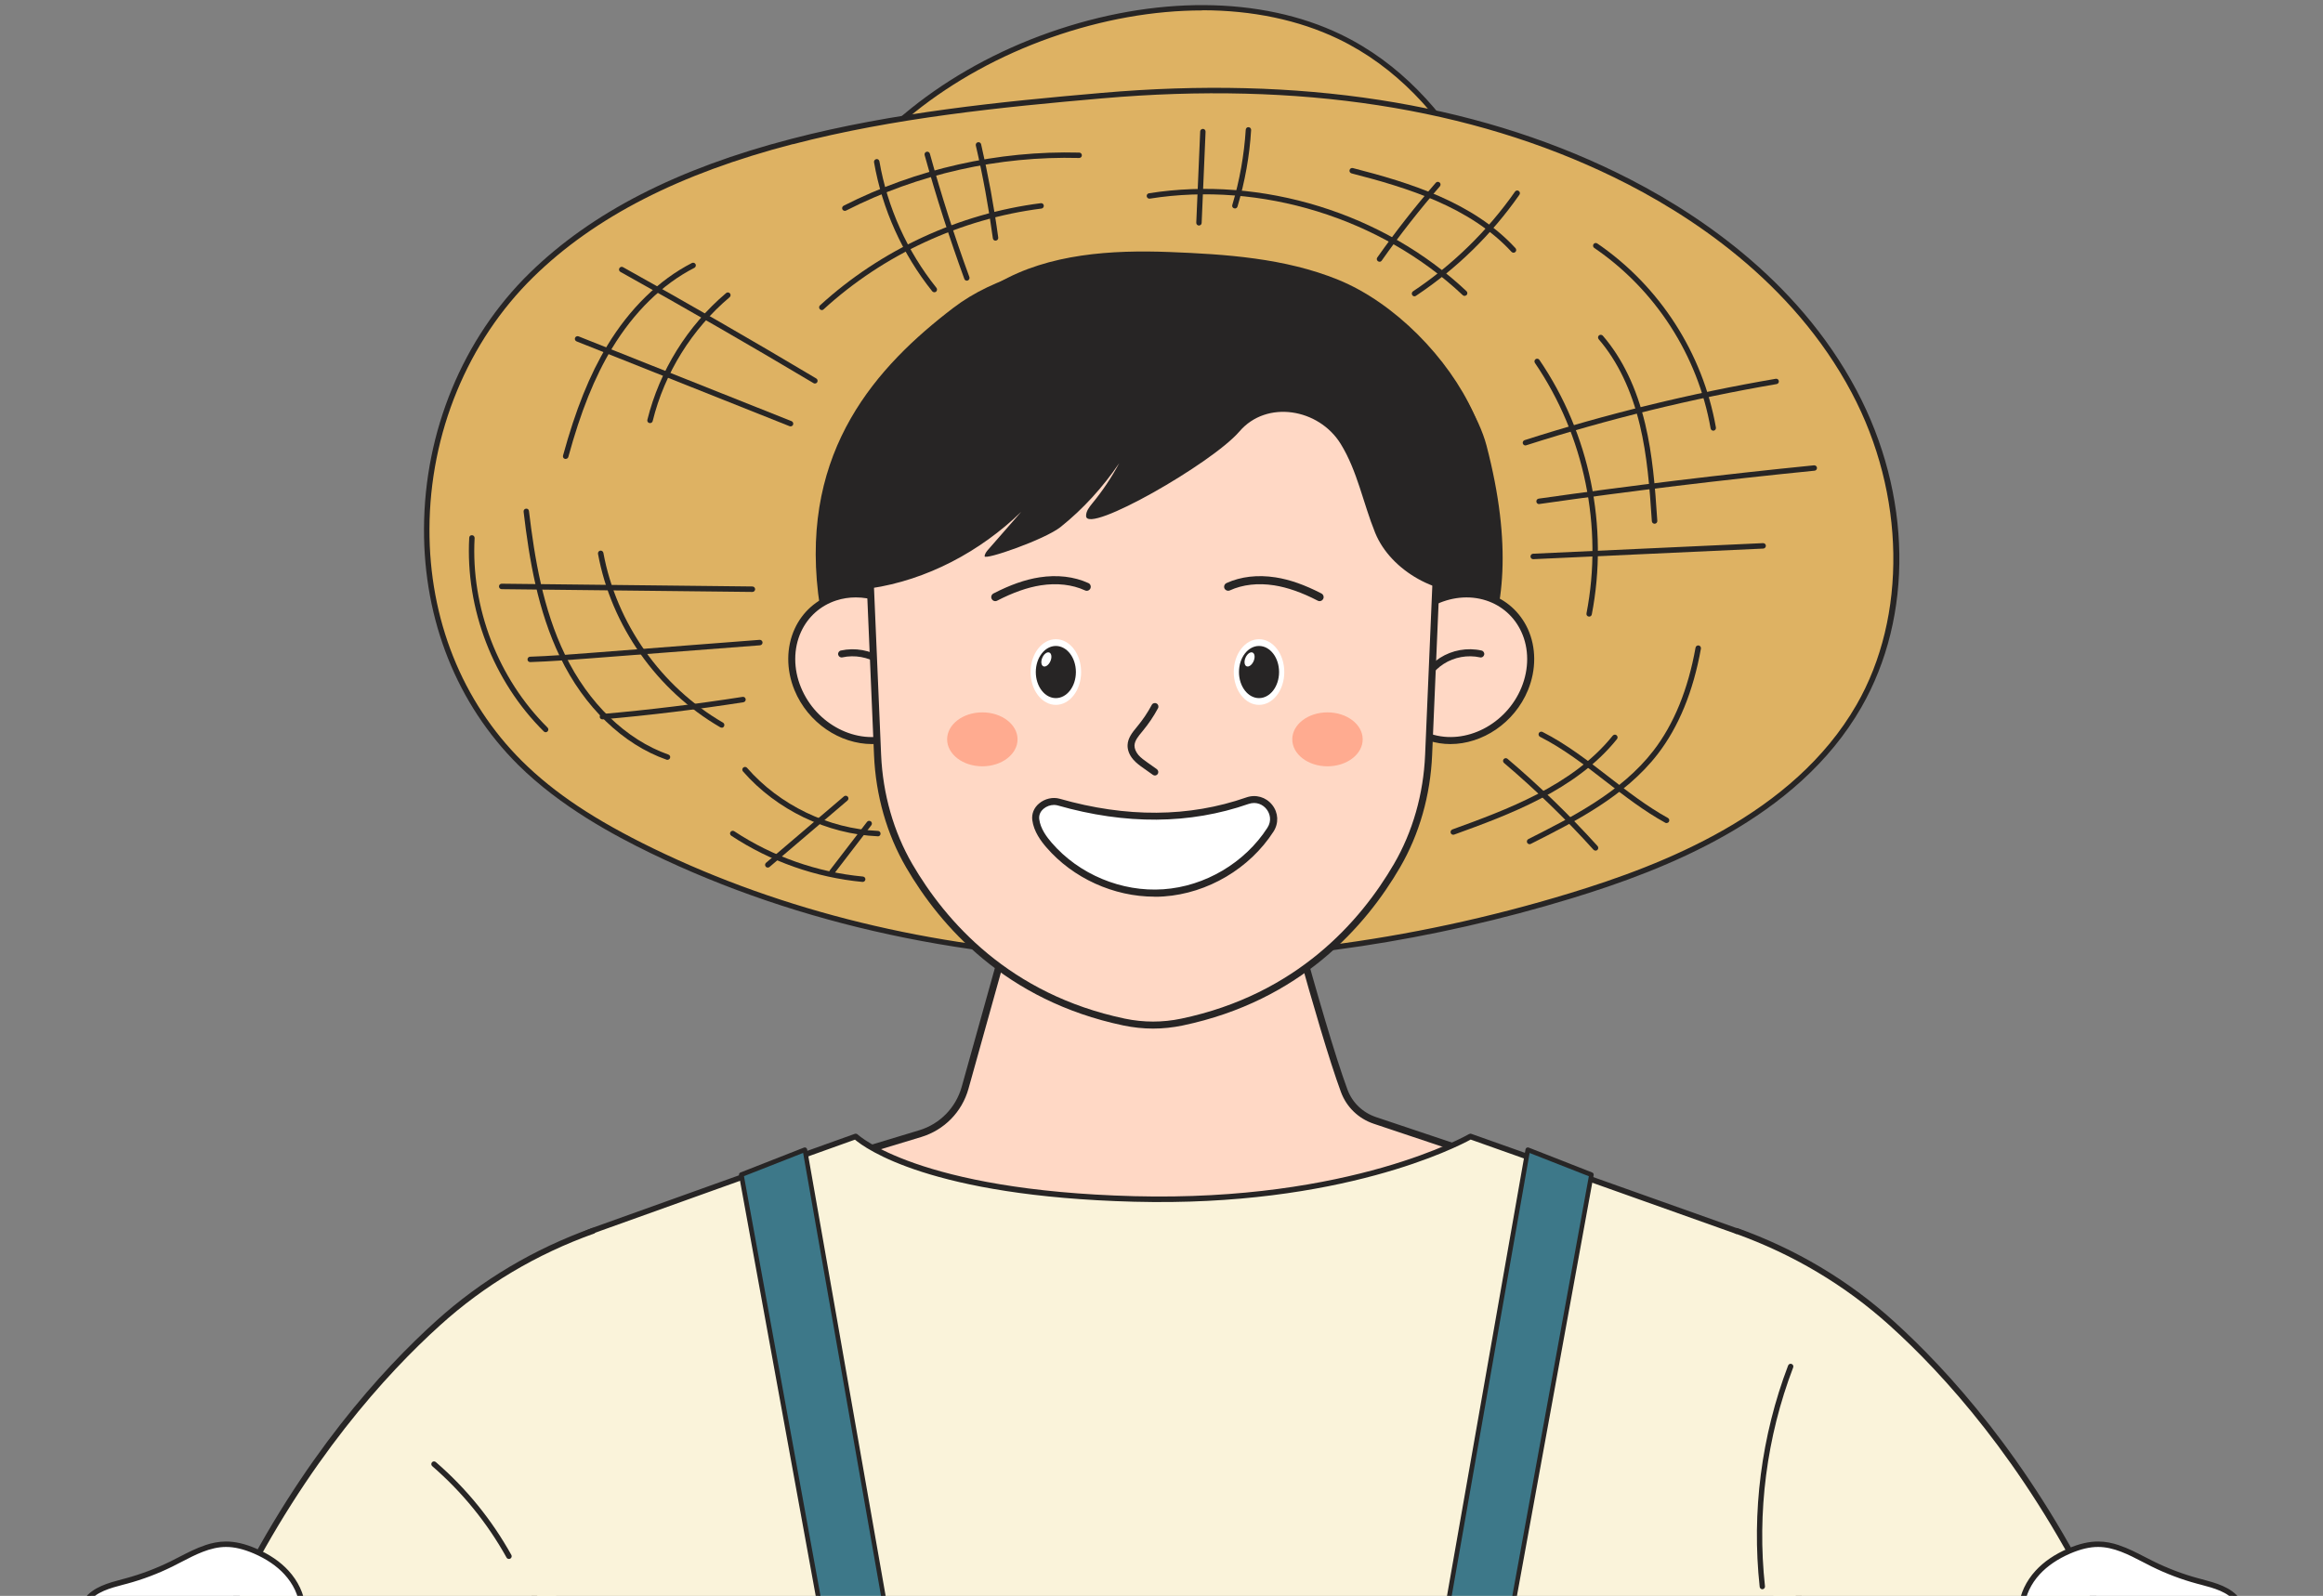 <svg width="342" height="235" viewBox="0 0 342 235" fill="none" xmlns="http://www.w3.org/2000/svg">
<rect x="0" y="0" width="342" height="235" fill="#808080" stroke="none"/>
<g clip-path="url(#clip0_361_3234)">
<path d="M197.189 5.398C213.351 13.173 221.81 31.279 225.938 48.724C226.502 51.124 227.018 53.632 226.43 56.032C225.542 59.655 222.314 62.271 218.919 63.807C208.168 68.702 195.714 65.39 184.039 63.591C166.605 60.903 148.608 61.827 131.534 66.29C109.673 72.013 115.612 43.145 121.263 31.879C133.37 7.738 172.653 -6.396 197.177 5.398H197.189Z" fill="#DEB263"/>
<path d="M126.362 67.442C122.979 67.442 120.363 66.314 118.527 64.058C112.492 56.595 117.1 39.306 120.915 31.71C126.674 20.228 139.213 10.161 154.439 4.798C169.989 -0.685 185.623 -0.589 197.357 5.05C214.743 13.413 222.71 33.366 226.322 48.652C226.921 51.196 227.413 53.692 226.813 56.139C225.734 60.579 221.498 63.086 219.074 64.19C209.8 68.414 199.325 66.614 189.186 64.874C187.435 64.574 185.695 64.274 183.967 64.01C166.665 61.347 148.56 62.27 131.63 66.71C129.698 67.214 127.934 67.466 126.338 67.466L126.362 67.442ZM176.996 1.534C169.869 1.534 162.286 2.866 154.715 5.53C139.669 10.833 127.31 20.744 121.635 32.046C117.256 40.769 113.86 57.003 119.151 63.53C121.623 66.578 125.762 67.382 131.45 65.894C148.488 61.443 166.701 60.495 184.111 63.182C185.839 63.446 187.591 63.746 189.342 64.046C199.361 65.762 209.704 67.538 218.762 63.422C221.054 62.379 225.05 60.015 226.046 55.911C226.597 53.632 226.13 51.244 225.554 48.796C221.978 33.69 214.119 13.953 197.021 5.734C191.166 2.926 184.327 1.51 176.996 1.51V1.534Z" fill="#272525"/>
<path d="M116.631 20.828C131.917 16.857 148.163 15.297 162.261 14.061C187.866 11.829 214.358 14.325 237.719 25.688C252.213 32.743 265.412 43.385 272.971 57.627C280.53 71.87 281.718 89.975 273.679 103.954C265.028 119 247.846 126.835 231.24 131.898C187.026 145.384 137.532 145.456 95.957 125.263C88.95 121.855 82.123 117.848 76.58 112.352C57.035 92.963 58.978 59.367 78.26 40.494C88.398 30.571 102.077 24.608 116.631 20.828Z" fill="#DEB263"/>
<path d="M169.712 141.653C143.112 141.653 117.699 136.265 95.778 125.623C90.403 123.007 82.532 118.819 76.292 112.64C67.306 103.713 62.374 91.379 62.422 77.881C62.47 63.567 68.133 49.828 77.972 40.206C87.103 31.279 99.713 24.812 116.523 20.444C131.473 16.557 147.299 14.973 162.225 13.677C191.31 11.145 216.77 15.069 237.888 25.352C249.202 30.859 264.524 40.889 273.319 57.459C281.478 72.829 281.742 90.731 274.027 104.169C264.596 120.595 245.159 128.082 231.36 132.294C210.819 138.557 189.93 141.665 169.724 141.665L169.712 141.653ZM116.727 21.224C100.049 25.555 87.559 31.951 78.536 40.782C68.853 50.26 63.274 63.783 63.226 77.893C63.178 91.163 68.025 103.305 76.856 112.076C81.608 116.78 87.547 120.739 96.126 124.915C134.521 143.572 183.727 145.984 231.12 131.526C244.787 127.362 264.032 119.947 273.331 103.773C280.806 90.767 280.518 72.733 272.611 57.831C263.924 41.453 248.746 31.519 237.54 26.071C216.566 15.861 191.238 11.961 162.297 14.481C147.407 15.777 131.629 17.361 116.739 21.236L116.727 21.224Z" fill="#272525"/>
<path d="M150.191 131.166L142.092 160.178C141.192 163.418 138.696 165.962 135.48 166.933L104.104 176.424L130.933 191.47L169.52 198.513L219.722 170.773L202.444 164.978C200.356 164.282 198.688 162.686 197.92 160.61C194.213 150.58 186.786 121.987 186.786 121.987L150.203 131.154L150.191 131.166Z" fill="#FFD8C5"/>
<path d="M169.508 199.029C169.508 199.029 169.448 199.029 169.412 199.029L130.825 191.986C130.825 191.986 130.717 191.962 130.669 191.926L103.841 176.88C103.661 176.784 103.553 176.58 103.577 176.376C103.601 176.172 103.745 175.992 103.949 175.932L135.324 166.441C138.384 165.518 140.724 163.118 141.588 160.034L149.687 131.022C149.735 130.842 149.879 130.71 150.059 130.662L186.642 121.495C186.93 121.423 187.194 121.591 187.266 121.867C187.338 122.155 194.717 150.543 198.376 160.442C199.084 162.362 200.62 163.838 202.576 164.498L219.854 170.293C220.046 170.353 220.19 170.533 220.202 170.737C220.225 170.941 220.118 171.133 219.938 171.241L169.736 198.981C169.664 199.029 169.568 199.041 169.484 199.041L169.508 199.029ZM131.101 190.978L169.412 197.973L218.414 170.893L202.252 165.482C199.996 164.726 198.232 163.022 197.416 160.802C194.009 151.587 187.41 126.475 186.402 122.623L150.598 131.598L142.584 160.322C141.624 163.754 139.02 166.405 135.612 167.437L105.4 176.58L131.089 190.978H131.101Z" fill="#272525"/>
<path d="M264.465 193.149C267.536 253.105 256.39 385.832 254.782 419.824C226.801 421.935 200.633 423.903 171.417 423.483C142.2 423.903 120.927 421.935 92.947 419.824C91.339 385.892 75.825 253.501 78.393 193.425C78.633 187.882 82.22 183.046 87.451 181.174C101.13 176.267 110.045 173.076 125.99 167.364C125.99 167.364 134.545 175.727 166.989 176.567C199.433 177.407 216.495 167.364 216.495 167.364C216.495 167.364 237.6 174.839 255.586 181.258C260.673 183.07 264.177 187.762 264.453 193.161L264.465 193.149Z" fill="#FAF3DA"/>
<path d="M179.407 423.975C176.756 423.975 174.104 423.951 171.404 423.915C145.452 424.287 125.342 422.74 102.077 420.952C99.09 420.724 96.042 420.484 92.911 420.256C92.695 420.244 92.527 420.064 92.515 419.848C92.035 409.661 90.331 390.956 88.171 367.283C83.108 311.658 76.161 235.48 77.96 193.413C78.201 187.678 81.872 182.722 87.295 180.779L125.834 166.969C125.99 166.909 126.158 166.957 126.278 167.065C126.362 167.148 135.181 175.319 166.989 176.147C198.941 176.975 216.099 167.101 216.267 167.005C216.375 166.945 216.507 166.921 216.627 166.969C216.627 166.969 237.732 174.444 255.73 180.863C261.009 182.746 264.596 187.57 264.884 193.149C267.236 238.983 261.213 328.228 257.625 381.561C256.485 398.479 255.586 411.845 255.202 419.872C255.202 420.088 255.022 420.268 254.806 420.28C229.513 422.188 205.492 423.999 179.395 423.999L179.407 423.975ZM171.404 423.051C200.501 423.483 226.669 421.516 254.362 419.416C254.746 411.353 255.646 398.131 256.761 381.465C260.349 328.156 266.372 238.935 264.02 193.161C263.757 187.93 260.385 183.406 255.43 181.643C238.416 175.571 218.618 168.552 216.519 167.808C214.611 168.852 197.405 177.755 166.965 176.963C136.993 176.183 127.37 169.092 125.87 167.82L87.571 181.547C82.472 183.37 79.028 188.026 78.8 193.413C77.001 235.42 83.948 311.574 89.011 367.175C91.147 390.584 92.827 409.121 93.343 419.404C96.342 419.632 99.27 419.86 102.125 420.076C125.378 421.864 145.452 423.411 171.392 423.039L171.404 423.051Z" fill="#272525"/>
<path d="M81.596 238.023C81.32 259.189 85.003 310.254 85.003 310.254C85.003 310.254 80.744 344.45 73.868 350.521C66.801 356.76 42.42 356.376 34.586 351.133C26.75 345.889 22.071 336.927 19.744 327.796C17.932 320.681 17.356 313.254 18.04 305.947C18.892 296.84 23.943 256.705 34.849 234.88C44.58 215.406 55.823 202.64 64.522 194.793C71.145 188.818 78.908 184.234 87.307 181.223" fill="#FAF3DA"/>
<path d="M54.311 355.537C46.296 355.537 38.233 354.097 34.334 351.493C25.359 345.482 21.22 335.343 19.324 327.904C17.488 320.705 16.912 313.302 17.608 305.911C18.82 293.061 24.195 255.23 34.466 234.7C44.521 214.591 56.207 201.729 64.234 194.494C70.869 188.506 78.584 183.923 87.163 180.839C87.379 180.755 87.631 180.875 87.715 181.103C87.799 181.331 87.679 181.571 87.451 181.655C78.968 184.691 71.349 189.226 64.81 195.141C56.831 202.341 45.228 215.107 35.234 235.096C25.023 255.482 19.66 293.169 18.46 305.971C17.776 313.266 18.34 320.573 20.152 327.676C22.012 334.983 26.067 344.918 34.814 350.773C42.469 355.897 66.538 356.413 73.581 350.197C80.264 344.294 84.535 310.543 84.584 310.195C84.547 309.763 80.9 258.961 81.176 238.012C81.176 237.772 81.368 237.592 81.608 237.592C81.848 237.592 82.028 237.784 82.028 238.024C81.752 258.937 85.399 309.703 85.435 310.219C85.255 311.706 81.068 344.726 74.157 350.833C70.509 354.049 62.446 355.525 54.323 355.525L54.311 355.537Z" fill="#272525"/>
<path d="M218.846 65.595C226.561 95.075 213.506 104.41 208.107 109.077C199.996 116.084 186.03 123.967 174.703 124.939C161.169 126.091 146.495 123.067 136.536 114.932C128.953 108.741 121.538 96.575 120.446 87.372C117.951 66.195 129.097 53.932 140.34 45.341C152.686 35.922 174.007 37.374 190.253 39.33C205.023 41.754 216.722 57.496 218.846 65.595Z" fill="#272525"/>
<path d="M204.987 95.074C202.648 100.774 205.107 106.821 210.483 108.585C215.858 110.336 222.121 107.145 224.473 101.445C226.813 95.746 224.353 89.699 218.978 87.935C213.602 86.183 207.339 89.375 204.987 95.074Z" fill="#FFD8C5"/>
<path d="M213.531 109.569C212.451 109.569 211.371 109.401 210.327 109.065C207.747 108.225 205.696 106.389 204.544 103.918C203.284 101.182 203.272 97.882 204.508 94.871C206.955 88.932 213.519 85.596 219.134 87.432C221.714 88.272 223.765 90.108 224.917 92.579C226.177 95.315 226.189 98.615 224.953 101.626C222.961 106.461 218.246 109.569 213.531 109.569ZM205.468 95.267C204.34 98.014 204.34 101.014 205.492 103.486C206.512 105.694 208.347 107.325 210.651 108.081C215.774 109.749 221.762 106.677 223.993 101.242C225.121 98.495 225.121 95.495 223.969 93.023C222.949 90.816 221.114 89.184 218.81 88.428C213.687 86.76 207.699 89.832 205.468 95.267Z" fill="#272525"/>
<path d="M208.923 102.622C208.923 102.622 208.851 102.622 208.803 102.61C208.527 102.55 208.347 102.274 208.407 101.986C208.875 99.898 210.183 98.038 211.983 96.886C213.782 95.735 216.014 95.327 218.114 95.795C218.39 95.855 218.57 96.13 218.51 96.406C218.45 96.683 218.174 96.874 217.898 96.802C216.074 96.406 214.118 96.754 212.547 97.762C210.975 98.77 209.835 100.39 209.415 102.214C209.367 102.454 209.151 102.622 208.911 102.622H208.923Z" fill="#272525"/>
<path d="M136.932 95.074C139.272 100.774 136.812 106.821 131.437 108.585C126.061 110.336 119.798 107.145 117.446 101.445C115.107 95.746 117.566 89.699 122.942 87.935C128.317 86.183 134.58 89.375 136.932 95.074Z" fill="#FFD8C5"/>
<path d="M128.389 109.569C123.674 109.569 118.959 106.461 116.967 101.626C115.731 98.615 115.743 95.315 117.003 92.579C118.143 90.108 120.194 88.284 122.786 87.432C128.413 85.596 134.976 88.932 137.412 94.871C138.648 97.882 138.636 101.182 137.376 103.918C136.236 106.389 134.185 108.213 131.593 109.065C130.549 109.413 129.469 109.569 128.389 109.569ZM126.002 87.972C125.03 87.972 124.046 88.116 123.098 88.428C120.794 89.184 118.959 90.816 117.939 93.023C116.799 95.495 116.787 98.495 117.927 101.242C120.17 106.689 126.146 109.761 131.269 108.081C133.573 107.325 135.408 105.694 136.428 103.486C137.568 101.014 137.58 98.014 136.44 95.267C134.617 90.828 130.297 87.972 125.99 87.972H126.002Z" fill="#272525"/>
<path d="M132.997 102.621C132.757 102.621 132.541 102.453 132.493 102.213C132.085 100.39 130.945 98.77 129.361 97.762C127.79 96.754 125.834 96.406 124.01 96.802C123.722 96.862 123.458 96.682 123.398 96.406C123.338 96.13 123.518 95.854 123.794 95.794C125.882 95.338 128.114 95.734 129.925 96.886C131.725 98.038 133.033 99.898 133.501 101.985C133.561 102.261 133.393 102.537 133.105 102.609C133.069 102.609 133.033 102.621 132.985 102.621H132.997Z" fill="#272525"/>
<path d="M146.867 50.573L127.189 63.855L129.205 111.177C129.457 116.96 131.017 122.587 133.861 127.483C138.696 135.798 148.199 146.884 165.513 150.508C168.32 151.096 171.212 151.096 174.031 150.508C191.345 146.884 200.848 135.786 205.683 127.483C208.527 122.587 210.099 116.96 210.339 111.177L212.354 63.855L192.677 50.573C178.843 41.226 160.713 41.226 146.867 50.573Z" fill="#FFD8C5"/>
<path d="M169.772 151.467C168.32 151.467 166.856 151.311 165.404 151.011C148.042 147.376 138.42 136.349 133.404 127.734C130.561 122.851 128.929 117.14 128.677 111.188L126.661 63.867C126.661 63.687 126.745 63.519 126.889 63.411L146.567 50.128C160.653 40.614 178.866 40.614 192.953 50.128L212.63 63.411C212.774 63.507 212.87 63.687 212.858 63.867L210.842 111.188C210.59 117.128 208.959 122.851 206.115 127.734C201.1 136.349 191.489 147.376 174.115 151.011C172.663 151.311 171.211 151.467 169.748 151.467H169.772ZM127.717 64.118L129.721 111.152C129.973 116.924 131.557 122.479 134.304 127.218C139.212 135.653 148.618 146.44 165.608 150.003C168.368 150.579 171.163 150.579 173.911 150.003C190.901 146.44 200.32 135.653 205.227 127.218C207.987 122.479 209.57 116.924 209.81 111.152L211.814 64.118L192.377 50.992C178.638 41.717 160.893 41.717 147.154 50.992L127.717 64.118Z" fill="#272525"/>
<path d="M217.886 87.12C211.875 88.043 204.748 84.096 202.456 78.457C200.692 74.113 199.841 69.35 197.381 65.366C194.153 60.135 186.474 58.863 182.479 63.531C178.423 68.258 160.018 78.745 159.898 75.997C159.874 75.289 160.366 74.677 160.81 74.125C162.321 72.29 163.653 70.298 164.781 68.198C162.381 71.726 159.478 74.941 156.142 77.605C153.802 79.465 144.924 82.536 144.96 81.912C144.984 81.528 145.248 81.204 145.5 80.916C147.119 79.069 148.727 77.221 150.347 75.373C144.336 81.204 136.465 85.416 128.15 86.64C124.286 84.18 122.666 80.209 122.63 75.625C122.582 68.366 125.426 61.251 129.794 55.456C134.173 49.66 140.664 45.317 146.951 41.669C154.426 37.338 163.725 36.786 172.172 37.11C180.463 37.434 189.174 38.01 196.997 41.19C205.336 44.585 213.243 52.708 216.926 60.807C219.374 66.218 219.158 70.826 219.71 76.729C220.01 79.921 218.834 84.024 217.886 87.096V87.12Z" fill="#272525"/>
<path d="M170.037 114.2C169.929 114.2 169.833 114.164 169.737 114.104L168.381 113.144C167.841 112.76 167.277 112.364 166.821 111.825C166.269 111.177 165.981 110.433 166.005 109.725C166.041 108.669 166.725 107.841 167.325 107.109L167.433 106.977C168.249 105.993 168.969 104.925 169.569 103.798C169.701 103.546 170.013 103.45 170.277 103.594C170.529 103.726 170.625 104.05 170.481 104.302C169.845 105.489 169.089 106.605 168.225 107.649L168.117 107.781C167.589 108.417 167.049 109.065 167.025 109.773C167.013 110.217 167.217 110.709 167.589 111.165C167.961 111.597 168.441 111.945 168.957 112.305L170.313 113.264C170.541 113.432 170.601 113.756 170.433 113.984C170.337 114.128 170.169 114.2 170.013 114.2H170.037Z" fill="#272525"/>
<path d="M155.446 103.798C157.5 103.798 159.166 101.633 159.166 98.962C159.166 96.292 157.5 94.127 155.446 94.127C153.392 94.127 151.727 96.292 151.727 98.962C151.727 101.633 153.392 103.798 155.446 103.798Z" fill="white"/>
<path d="M155.446 102.802C157.076 102.802 158.397 101.083 158.397 98.963C158.397 96.842 157.076 95.123 155.446 95.123C153.816 95.123 152.494 96.842 152.494 98.963C152.494 101.083 153.816 102.802 155.446 102.802Z" fill="#272525"/>
<path d="M146.531 88.523C146.315 88.523 146.111 88.403 146.003 88.199C145.847 87.911 145.967 87.552 146.255 87.395C148.715 86.124 150.935 85.344 153.022 85.02C155.638 84.612 158.134 84.9 160.234 85.86C160.533 85.992 160.665 86.352 160.533 86.652C160.39 86.952 160.042 87.084 159.742 86.94C157.858 86.076 155.602 85.824 153.214 86.196C151.247 86.508 149.159 87.24 146.807 88.451C146.723 88.499 146.627 88.523 146.531 88.523Z" fill="#272525"/>
<path d="M154.643 97.367C154.889 96.809 154.822 96.24 154.494 96.096C154.167 95.952 153.702 96.288 153.457 96.846C153.212 97.404 153.278 97.973 153.606 98.117C153.933 98.261 154.398 97.925 154.643 97.367Z" fill="white"/>
<path d="M185.358 103.798C187.412 103.798 189.078 101.633 189.078 98.962C189.078 96.292 187.412 94.127 185.358 94.127C183.304 94.127 181.639 96.292 181.639 98.962C181.639 101.633 183.304 103.798 185.358 103.798Z" fill="white"/>
<path d="M185.358 102.802C186.988 102.802 188.309 101.083 188.309 98.963C188.309 96.842 186.988 95.123 185.358 95.123C183.728 95.123 182.406 96.842 182.406 98.963C182.406 101.083 183.728 102.802 185.358 102.802Z" fill="#272525"/>
<path d="M194.273 88.523C194.177 88.523 194.081 88.499 193.997 88.451C191.657 87.24 189.558 86.508 187.59 86.196C185.202 85.824 182.946 86.076 181.063 86.94C180.775 87.072 180.415 86.94 180.271 86.652C180.139 86.352 180.271 86.004 180.571 85.86C182.671 84.9 185.166 84.612 187.782 85.02C189.882 85.344 192.089 86.124 194.549 87.395C194.837 87.552 194.957 87.911 194.801 88.199C194.693 88.403 194.489 88.523 194.273 88.523Z" fill="#272525"/>
<path d="M184.558 97.365C184.804 96.806 184.737 96.237 184.409 96.093C184.082 95.949 183.617 96.285 183.372 96.843C183.127 97.401 183.193 97.97 183.521 98.114C183.848 98.258 184.313 97.923 184.558 97.365Z" fill="white"/>
<path d="M144.623 112.844C147.485 112.844 149.806 111.066 149.806 108.873C149.806 106.679 147.485 104.901 144.623 104.901C141.76 104.901 139.439 106.679 139.439 108.873C139.439 111.066 141.76 112.844 144.623 112.844Z" fill="#FFAB90"/>
<path d="M195.436 112.844C198.299 112.844 200.62 111.066 200.62 108.873C200.62 106.679 198.299 104.901 195.436 104.901C192.574 104.901 190.253 106.679 190.253 108.873C190.253 111.066 192.574 112.844 195.436 112.844Z" fill="#FFAB90"/>
<path d="M109.144 172.98L126.973 270.791C127.453 273.443 130.105 275.123 132.709 274.427C135.024 273.803 136.476 271.523 136.056 269.171L118.502 169.32L109.144 172.992V172.98Z" fill="#3D7889"/>
<path d="M131.509 274.919C130.573 274.919 129.649 274.655 128.857 274.151C127.694 273.407 126.878 272.207 126.626 270.852L108.796 173.04C108.772 172.884 108.856 172.716 109.012 172.656L118.371 168.985C118.467 168.949 118.575 168.961 118.659 169.009C118.743 169.057 118.815 169.153 118.827 169.249L136.38 269.1C136.824 271.644 135.277 274.079 132.781 274.751C132.361 274.859 131.929 274.919 131.497 274.919H131.509ZM109.528 173.196L127.31 270.72C127.526 271.908 128.21 272.915 129.229 273.563C130.249 274.211 131.449 274.391 132.625 274.079C134.785 273.503 136.117 271.404 135.721 269.208L118.239 169.777L109.528 173.196Z" fill="#272525"/>
<path d="M234.3 172.98L216.47 270.791C215.99 273.443 213.339 275.123 210.735 274.427C208.419 273.803 206.968 271.523 207.388 269.171L224.941 169.32L234.3 172.992V172.98Z" fill="#3D7889"/>
<path d="M211.923 274.919C211.491 274.919 211.059 274.859 210.639 274.751C208.143 274.079 206.596 271.656 207.04 269.1L224.593 169.249C224.605 169.153 224.677 169.057 224.761 169.009C224.845 168.961 224.953 168.949 225.049 168.985L234.408 172.656C234.564 172.716 234.648 172.872 234.624 173.04L216.794 270.852C216.542 272.207 215.738 273.419 214.563 274.151C213.759 274.655 212.835 274.919 211.911 274.919H211.923ZM225.193 169.789L207.712 269.22C207.328 271.416 208.659 273.503 210.819 274.091C211.983 274.403 213.195 274.223 214.215 273.575C215.235 272.927 215.918 271.92 216.134 270.732L233.916 173.208L225.205 169.789H225.193Z" fill="#272525"/>
<path d="M261.38 238.072C261.656 259.237 257.973 310.303 257.973 310.303C257.973 310.303 262.232 344.498 269.107 350.57C276.174 356.809 300.555 356.425 308.39 351.182C316.225 345.938 320.905 336.975 323.232 327.845C325.044 320.729 325.62 313.302 324.936 305.995C324.084 296.889 319.033 256.754 308.126 234.929C298.395 215.455 287.153 202.689 278.454 194.842C271.831 188.867 264.068 184.283 255.669 181.271" fill="#FAF3DA"/>
<path d="M288.653 355.573C280.53 355.573 272.467 354.097 268.82 350.881C261.897 344.774 257.709 311.754 257.541 310.351C257.577 309.763 261.225 258.985 260.949 238.072C260.949 237.832 261.141 237.64 261.369 237.64C261.621 237.616 261.801 237.832 261.801 238.06C262.076 259.009 258.429 309.811 258.393 310.326C258.429 310.578 262.712 344.342 269.384 350.245C276.427 356.461 300.496 355.945 308.151 350.821C316.897 344.966 320.953 335.031 322.813 327.724C324.624 320.621 325.188 313.314 324.504 306.019C323.305 293.217 317.941 255.518 307.743 235.108C297.748 215.119 286.145 202.34 278.166 195.153C271.615 189.25 263.996 184.715 255.525 181.667C255.297 181.583 255.189 181.343 255.261 181.115C255.345 180.887 255.585 180.779 255.813 180.851C264.404 183.935 272.119 188.518 278.742 194.505C286.769 201.753 298.456 214.603 308.51 234.712C318.781 255.242 324.156 293.085 325.368 305.923C326.064 313.326 325.488 320.717 323.653 327.928C321.757 335.379 317.617 345.518 308.642 351.517C304.743 354.133 296.68 355.561 288.665 355.561L288.653 355.573Z" fill="#272525"/>
<path d="M74.924 229.565C74.78 229.565 74.648 229.493 74.576 229.361C71.733 224.25 68.049 219.726 63.634 215.899C63.466 215.755 63.454 215.503 63.598 215.335C63.742 215.167 63.994 215.155 64.162 215.299C68.661 219.186 72.393 223.782 75.284 228.977C75.392 229.169 75.32 229.409 75.128 229.517C75.068 229.553 74.996 229.565 74.936 229.565H74.924Z" fill="#272525"/>
<path d="M259.461 234.029C259.257 234.029 259.089 233.873 259.065 233.669C257.866 222.678 259.317 211.412 263.253 201.081C263.337 200.877 263.565 200.769 263.769 200.853C263.973 200.937 264.081 201.165 263.997 201.369C260.097 211.58 258.657 222.714 259.845 233.585C259.869 233.801 259.713 234.005 259.485 234.029C259.473 234.029 259.461 234.029 259.437 234.029H259.461Z" fill="#272525"/>
<path d="M183.642 117.908C174.475 121.111 165.081 120.751 155.854 118.112C154.294 117.668 152.266 118.867 152.494 120.691C152.674 122.107 153.514 123.355 154.45 124.435C158.565 129.222 165.009 131.91 171.308 131.466C177.607 131.034 183.618 127.482 187.038 122.167C188.526 119.851 186.246 116.996 183.642 117.896V117.908Z" fill="white"/>
<path d="M169.976 132.042C163.977 132.042 157.978 129.33 154.054 124.783C153.263 123.871 152.195 122.455 151.979 120.763C151.859 119.851 152.219 118.952 152.963 118.328C153.803 117.608 155.002 117.332 156.01 117.62C165.825 120.427 175.064 120.367 183.487 117.428C184.878 116.936 186.378 117.368 187.302 118.532C188.214 119.683 188.286 121.231 187.482 122.467C183.979 127.902 177.799 131.55 171.356 132.006C170.9 132.042 170.444 132.054 169.988 132.054L169.976 132.042ZM155.17 118.532C154.63 118.532 154.054 118.736 153.623 119.108C153.347 119.348 152.903 119.851 152.999 120.631C153.179 122.047 154.126 123.283 154.834 124.099C158.842 128.754 165.129 131.382 171.272 130.95C177.403 130.53 183.271 127.051 186.594 121.891C187.266 120.847 186.966 119.791 186.462 119.156C185.958 118.508 184.986 117.98 183.811 118.388C175.184 121.399 165.729 121.471 155.71 118.604C155.542 118.556 155.362 118.532 155.17 118.532Z" fill="#272525"/>
<path d="M137.557 43.037C137.437 43.037 137.329 42.989 137.245 42.893C132.854 37.398 129.89 30.835 128.678 23.899C128.642 23.683 128.786 23.48 129.002 23.432C129.242 23.384 129.422 23.54 129.47 23.756C130.646 30.559 133.55 36.99 137.869 42.389C138.001 42.557 137.977 42.809 137.809 42.953C137.737 43.013 137.641 43.037 137.557 43.037Z" fill="#272525"/>
<path d="M142.344 41.333C142.176 41.333 142.032 41.237 141.972 41.069C139.788 35.082 137.82 28.951 136.129 22.843C136.069 22.627 136.189 22.411 136.405 22.351C136.609 22.291 136.837 22.411 136.897 22.627C138.576 28.71 140.532 34.83 142.716 40.793C142.788 40.997 142.68 41.225 142.476 41.309C142.428 41.321 142.38 41.333 142.344 41.333Z" fill="#272525"/>
<path d="M146.568 35.441C146.376 35.441 146.196 35.297 146.172 35.093C145.548 30.51 144.708 25.915 143.664 21.427C143.616 21.211 143.748 20.995 143.964 20.947C144.18 20.899 144.396 21.031 144.444 21.247C145.488 25.759 146.34 30.378 146.964 34.986C146.988 35.202 146.844 35.406 146.616 35.429C146.604 35.429 146.58 35.429 146.568 35.429V35.441Z" fill="#272525"/>
<path d="M176.516 33.211H176.504C176.288 33.211 176.108 33.019 176.12 32.791L176.696 19.364C176.696 19.148 176.888 18.98 177.092 18.98H177.104C177.32 18.98 177.5 19.172 177.488 19.4L176.912 32.827C176.912 33.043 176.72 33.211 176.516 33.211Z" fill="#272525"/>
<path d="M181.807 30.69C181.807 30.69 181.735 30.69 181.687 30.678C181.471 30.618 181.351 30.39 181.423 30.186C182.503 26.587 183.163 22.855 183.403 19.1C183.415 18.884 183.595 18.704 183.823 18.728C184.039 18.74 184.207 18.932 184.195 19.148C183.967 22.963 183.283 26.755 182.191 30.414C182.143 30.582 181.987 30.702 181.807 30.702V30.69Z" fill="#272525"/>
<path d="M203.092 38.538C203.008 38.538 202.936 38.514 202.864 38.466C202.685 38.334 202.637 38.094 202.769 37.914C205.444 34.122 208.336 30.427 211.383 26.911C211.527 26.743 211.779 26.731 211.947 26.875C212.115 27.019 212.127 27.271 211.983 27.439C208.96 30.93 206.068 34.614 203.416 38.382C203.344 38.49 203.212 38.55 203.092 38.55V38.538Z" fill="#272525"/>
<path d="M208.252 43.636C208.12 43.636 208 43.576 207.916 43.456C207.796 43.276 207.844 43.024 208.024 42.904C213.843 39.029 219.038 33.953 223.046 28.218C223.178 28.038 223.418 27.99 223.598 28.122C223.778 28.254 223.826 28.494 223.694 28.674C219.578 34.565 214.443 39.581 208.456 43.564C208.384 43.612 208.312 43.636 208.24 43.636H208.252Z" fill="#272525"/>
<path d="M224.582 65.594C224.414 65.594 224.258 65.486 224.198 65.318C224.126 65.114 224.246 64.886 224.462 64.814C236.508 60.95 248.95 57.915 261.429 55.779C261.657 55.743 261.849 55.887 261.885 56.103C261.921 56.319 261.777 56.523 261.561 56.559C249.118 58.683 236.724 61.718 224.702 65.57C224.666 65.582 224.618 65.594 224.582 65.594Z" fill="#272525"/>
<path d="M226.586 74.232C226.394 74.232 226.214 74.088 226.19 73.885C226.154 73.668 226.31 73.465 226.526 73.428C239.952 71.521 253.594 69.865 267.068 68.521C267.284 68.509 267.488 68.665 267.5 68.881C267.524 69.097 267.356 69.301 267.14 69.313C253.666 70.657 240.036 72.301 226.622 74.22C226.598 74.22 226.586 74.22 226.562 74.22L226.586 74.232Z" fill="#272525"/>
<path d="M225.721 82.343C225.505 82.343 225.337 82.175 225.325 81.959C225.325 81.743 225.481 81.551 225.709 81.539L259.557 79.98C259.797 79.98 259.965 80.135 259.977 80.363C259.977 80.579 259.821 80.771 259.593 80.783L225.745 82.343H225.733H225.721Z" fill="#272525"/>
<path d="M234.9 125.262C234.792 125.262 234.684 125.214 234.6 125.13C230.509 120.595 226.069 116.299 221.426 112.352C221.258 112.208 221.234 111.956 221.378 111.788C221.522 111.62 221.774 111.596 221.942 111.74C226.621 115.712 231.084 120.031 235.2 124.59C235.344 124.758 235.332 125.01 235.176 125.154C235.104 125.226 235.008 125.262 234.912 125.262H234.9Z" fill="#272525"/>
<path d="M245.363 121.206C245.303 121.206 245.231 121.194 245.171 121.158C242.028 119.431 239.148 117.199 236.364 115.039C233.329 112.687 230.185 110.252 226.73 108.5C226.538 108.404 226.454 108.164 226.55 107.96C226.646 107.768 226.898 107.684 227.09 107.78C230.617 109.568 233.785 112.028 236.856 114.403C239.616 116.539 242.472 118.747 245.555 120.45C245.747 120.558 245.819 120.798 245.711 120.99C245.639 121.122 245.507 121.194 245.363 121.194V121.206Z" fill="#272525"/>
<path d="M116.392 62.786C116.392 62.786 116.296 62.786 116.248 62.762L84.884 50.272C84.68 50.188 84.584 49.96 84.656 49.756C84.74 49.552 84.968 49.456 85.171 49.528L116.535 62.018C116.739 62.102 116.835 62.33 116.763 62.534C116.703 62.69 116.547 62.786 116.392 62.786Z" fill="#272525"/>
<path d="M119.967 56.475C119.895 56.475 119.823 56.463 119.763 56.415C110.405 50.836 100.842 45.329 91.339 40.037C91.147 39.929 91.075 39.689 91.183 39.497C91.291 39.305 91.531 39.233 91.723 39.341C101.226 44.633 110.801 50.14 120.171 55.731C120.363 55.839 120.423 56.091 120.315 56.283C120.243 56.403 120.111 56.475 119.967 56.475Z" fill="#272525"/>
<path d="M110.776 87.167L73.857 86.759C73.641 86.759 73.461 86.579 73.461 86.351C73.461 86.135 73.641 85.955 73.857 85.955L110.776 86.363C110.992 86.363 111.172 86.543 111.172 86.771C111.172 86.987 110.992 87.167 110.776 87.167Z" fill="#272525"/>
<path d="M78.057 97.497C77.841 97.497 77.661 97.329 77.661 97.113C77.661 96.897 77.829 96.705 78.045 96.705C80.973 96.609 83.948 96.369 86.816 96.153L111.833 94.221C112.049 94.209 112.241 94.365 112.265 94.593C112.277 94.809 112.121 95.001 111.893 95.025L86.912 96.945C83.984 97.173 80.997 97.401 78.057 97.497Z" fill="#272525"/>
<path d="M88.688 105.932C88.484 105.932 88.304 105.776 88.292 105.572C88.28 105.356 88.436 105.164 88.652 105.14C95.539 104.54 102.486 103.688 109.325 102.62C109.565 102.584 109.745 102.74 109.781 102.956C109.817 103.172 109.661 103.376 109.445 103.412C102.594 104.48 95.623 105.332 88.724 105.932C88.724 105.932 88.7 105.932 88.688 105.932Z" fill="#272525"/>
<path d="M113.032 127.758C112.924 127.758 112.804 127.71 112.732 127.614C112.588 127.446 112.612 127.194 112.78 127.05L124.251 117.271C124.419 117.127 124.671 117.151 124.815 117.319C124.959 117.487 124.935 117.739 124.767 117.883L113.296 127.662C113.224 127.722 113.128 127.758 113.032 127.758Z" fill="#272525"/>
<path d="M122.475 128.814C122.391 128.814 122.307 128.79 122.235 128.73C122.055 128.598 122.031 128.346 122.163 128.166L127.646 121.027C127.778 120.847 128.03 120.823 128.21 120.955C128.39 121.087 128.414 121.339 128.282 121.519L122.799 128.658C122.715 128.766 122.607 128.814 122.487 128.814H122.475Z" fill="#272525"/>
<path d="M233.953 90.79C233.953 90.79 233.905 90.79 233.881 90.79C233.665 90.754 233.521 90.538 233.569 90.323C236.029 77.604 233.269 64.154 225.974 53.439C225.854 53.259 225.902 53.007 226.082 52.887C226.262 52.767 226.514 52.815 226.634 52.995C234.049 63.878 236.857 77.544 234.349 90.478C234.313 90.67 234.145 90.802 233.953 90.802V90.79Z" fill="#272525"/>
<path d="M243.587 77.124C243.383 77.124 243.203 76.956 243.191 76.752C242.855 71.653 242.495 67.069 241.427 62.606C240.192 57.446 238.152 53.199 235.368 49.959C235.224 49.791 235.236 49.539 235.404 49.395C235.572 49.251 235.824 49.275 235.968 49.431C238.848 52.767 240.948 57.134 242.207 62.414C243.287 66.949 243.659 71.557 243.995 76.704C244.007 76.92 243.839 77.112 243.623 77.124C243.623 77.124 243.611 77.124 243.599 77.124H243.587Z" fill="#272525"/>
<path d="M252.239 63.422C252.047 63.422 251.879 63.29 251.843 63.086C249.959 52.347 243.72 42.652 234.709 36.509C234.529 36.389 234.481 36.137 234.601 35.957C234.721 35.777 234.973 35.729 235.153 35.849C244.332 42.124 250.691 51.999 252.623 62.954C252.659 63.17 252.515 63.374 252.299 63.422C252.275 63.422 252.251 63.422 252.227 63.422H252.239Z" fill="#272525"/>
<path d="M213.951 122.922C213.783 122.922 213.639 122.826 213.579 122.658C213.507 122.455 213.615 122.227 213.819 122.143C221.702 119.275 231.505 115.711 237.432 108.332C237.576 108.164 237.828 108.128 237.996 108.272C238.164 108.416 238.2 108.656 238.056 108.836C231.985 116.395 222.062 120.007 214.095 122.898C214.047 122.91 213.999 122.922 213.963 122.922H213.951Z" fill="#272525"/>
<path d="M225.194 124.314C225.05 124.314 224.906 124.23 224.834 124.098C224.738 123.906 224.81 123.666 225.014 123.558C231.433 120.318 238.704 116.647 243.408 110.563C246.431 106.652 248.519 101.541 249.623 95.373C249.659 95.157 249.863 95.013 250.091 95.049C250.307 95.085 250.451 95.301 250.415 95.517C249.287 101.817 247.139 107.048 244.044 111.055C239.232 117.283 231.865 120.99 225.374 124.266C225.314 124.29 225.254 124.314 225.194 124.314Z" fill="#272525"/>
<path d="M215.631 43.577C215.535 43.577 215.439 43.541 215.355 43.469C203.296 32.106 185.635 26.659 169.281 29.25C169.065 29.286 168.861 29.13 168.825 28.915C168.789 28.698 168.933 28.494 169.161 28.459C185.767 25.831 203.68 31.362 215.907 42.881C216.063 43.037 216.075 43.289 215.919 43.445C215.835 43.529 215.727 43.565 215.631 43.565V43.577Z" fill="#272525"/>
<path d="M222.829 37.217C222.721 37.217 222.613 37.169 222.529 37.085C216.41 30.45 207.171 27.642 198.976 25.531C198.76 25.471 198.628 25.255 198.688 25.039C198.748 24.823 198.964 24.691 199.18 24.751C207.483 26.887 216.854 29.742 223.117 36.545C223.261 36.713 223.261 36.965 223.093 37.109C223.021 37.181 222.913 37.217 222.817 37.217H222.829Z" fill="#272525"/>
<path d="M120.999 45.664C120.891 45.664 120.783 45.616 120.699 45.532C120.555 45.364 120.555 45.112 120.723 44.968C129.662 36.785 141.204 31.446 153.227 29.922C153.455 29.886 153.647 30.054 153.671 30.27C153.695 30.486 153.539 30.69 153.323 30.714C141.468 32.214 130.07 37.481 121.251 45.556C121.179 45.628 121.083 45.664 120.987 45.664H120.999Z" fill="#272525"/>
<path d="M124.382 31.05C124.238 31.05 124.094 30.966 124.022 30.835C123.926 30.643 123.998 30.403 124.202 30.295C134.905 24.847 146.94 22.16 158.89 22.472C159.106 22.472 159.286 22.664 159.274 22.88C159.274 23.096 159.094 23.264 158.878 23.264C147.024 22.952 135.157 25.615 124.574 31.003C124.514 31.026 124.454 31.05 124.394 31.05H124.382Z" fill="#272525"/>
<path d="M83.276 67.585C83.276 67.585 83.204 67.585 83.168 67.573C82.952 67.513 82.832 67.297 82.892 67.081C84.74 60.338 86.804 55.191 89.407 50.883C92.719 45.412 97.026 41.212 101.862 38.729C102.066 38.633 102.294 38.705 102.402 38.897C102.498 39.089 102.426 39.329 102.234 39.437C97.519 41.849 93.331 45.952 90.103 51.291C87.536 55.527 85.496 60.614 83.672 67.285C83.624 67.465 83.468 67.573 83.288 67.573L83.276 67.585Z" fill="#272525"/>
<path d="M95.694 62.294C95.694 62.294 95.634 62.294 95.598 62.294C95.382 62.246 95.25 62.018 95.31 61.814C97.098 54.591 101.214 47.967 106.901 43.156C107.069 43.012 107.321 43.036 107.465 43.204C107.609 43.372 107.585 43.624 107.417 43.768C101.862 48.459 97.83 54.938 96.09 62.006C96.042 62.186 95.886 62.306 95.706 62.306L95.694 62.294Z" fill="#272525"/>
<path d="M98.274 111.896C98.274 111.896 98.19 111.896 98.142 111.872C91.723 109.628 85.999 104.121 82.46 96.754C79.16 89.902 77.924 82.415 77.085 75.348C77.061 75.132 77.216 74.928 77.432 74.904C77.672 74.868 77.852 75.036 77.876 75.252C78.716 82.247 79.928 89.662 83.18 96.406C86.635 103.569 92.191 108.932 98.406 111.116C98.61 111.188 98.73 111.416 98.646 111.62C98.586 111.788 98.43 111.884 98.262 111.884L98.274 111.896Z" fill="#272525"/>
<path d="M80.336 107.828C80.24 107.828 80.132 107.792 80.06 107.708C72.609 100.329 68.506 89.662 69.082 79.188C69.082 78.972 69.274 78.78 69.502 78.816C69.718 78.816 69.886 79.02 69.874 79.236C69.31 89.483 73.329 99.909 80.612 107.144C80.768 107.3 80.768 107.552 80.612 107.708C80.528 107.792 80.432 107.828 80.324 107.828H80.336Z" fill="#272525"/>
<path d="M106.241 107.144C106.169 107.144 106.109 107.132 106.037 107.096C96.715 101.697 89.983 92.146 88.04 81.552C88.004 81.336 88.148 81.132 88.364 81.084C88.58 81.048 88.784 81.192 88.832 81.408C90.739 91.774 97.326 101.121 106.445 106.412C106.637 106.52 106.697 106.772 106.589 106.964C106.517 107.096 106.385 107.168 106.241 107.168V107.144Z" fill="#272525"/>
<path d="M129.242 123.15H129.23C121.731 122.826 114.316 119.25 109.385 113.599C109.241 113.431 109.253 113.179 109.421 113.035C109.589 112.891 109.841 112.903 109.985 113.071C114.772 118.567 121.983 122.034 129.254 122.358C129.47 122.358 129.65 122.55 129.638 122.778C129.638 122.994 129.446 123.162 129.242 123.162V123.15Z" fill="#272525"/>
<path d="M127.01 129.869C127.01 129.869 126.986 129.869 126.974 129.869C120.099 129.221 113.428 126.869 107.657 123.066C107.477 122.946 107.417 122.694 107.549 122.514C107.669 122.334 107.921 122.286 108.101 122.406C113.752 126.137 120.303 128.441 127.046 129.077C127.262 129.101 127.43 129.293 127.406 129.509C127.382 129.713 127.214 129.869 127.01 129.869Z" fill="#272525"/>
<path d="M33.422 247.22C30.852 246.83 28.233 246.84 25.672 247.25C23.913 247.53 22.142 248.01 20.372 247.85C19.402 247.76 18.462 247.49 17.532 247.19C16.262 246.77 15.002 246.27 13.922 245.49C12.842 244.71 11.932 243.62 11.582 242.33C11.322 241.35 11.393 240.3 11.523 239.29C11.682 238.03 11.963 236.73 12.713 235.7C14.033 233.9 16.442 233.4 18.602 232.81C20.883 232.19 23.102 231.36 25.223 230.31C27.802 229.04 30.372 227.42 33.242 227.39C34.722 227.38 36.182 227.81 37.553 228.4C39.273 229.14 40.903 230.17 42.172 231.55C43.443 232.93 44.352 234.69 44.532 236.55C44.672 237.94 44.413 239.35 44.532 240.74C44.612 241.7 44.862 242.67 44.722 243.62C44.492 245.31 42.883 247.68 41.133 248.07C38.672 248.61 35.852 247.58 33.432 247.21L33.422 247.22Z" fill="white"/>
<path d="M30.203 227.54C31.183 227.21 32.193 227 33.243 227C34.613 226.99 36.073 227.33 37.713 228.04C39.663 228.88 41.263 229.97 42.473 231.29C43.883 232.82 44.753 234.68 44.943 236.53C45.023 237.28 44.983 238.04 44.943 238.77C44.913 239.45 44.883 240.09 44.933 240.73C44.953 241.02 44.993 241.32 45.033 241.61C45.123 242.29 45.223 242.99 45.123 243.7C44.873 245.58 43.093 248.07 41.213 248.49C39.343 248.9 37.353 248.46 35.433 248.04C34.723 247.89 34.033 247.73 33.363 247.63C30.833 247.24 28.263 247.25 25.733 247.66C25.333 247.73 24.923 247.8 24.523 247.88C23.163 248.13 21.753 248.4 20.333 248.27C19.283 248.18 18.263 247.87 17.403 247.59C16.233 247.2 14.863 246.68 13.683 245.83C12.413 244.92 11.533 243.72 11.193 242.44C10.903 241.36 10.993 240.22 11.123 239.24C11.283 238 11.563 236.59 12.393 235.46C13.693 233.69 15.963 233.1 17.973 232.56L18.503 232.42C20.753 231.81 22.953 230.98 25.053 229.95C25.473 229.74 25.903 229.52 26.333 229.3C27.593 228.65 28.883 227.98 30.223 227.54H30.203ZM41.273 247.62C42.743 247.13 44.113 245.08 44.323 243.58C44.403 242.98 44.323 242.36 44.233 241.71C44.193 241.4 44.153 241.09 44.123 240.78C44.063 240.08 44.103 239.39 44.123 238.71C44.153 237.98 44.193 237.28 44.123 236.59C43.953 234.91 43.153 233.22 41.863 231.82C40.733 230.59 39.223 229.57 37.383 228.77C35.843 228.11 34.493 227.79 33.243 227.8C30.943 227.81 28.783 228.93 26.683 230.02C26.253 230.24 25.823 230.46 25.393 230.68C23.253 231.74 20.993 232.59 18.703 233.21L18.163 233.35C16.203 233.87 14.163 234.41 13.033 235.94C12.313 236.92 12.063 238.21 11.923 239.34C11.803 240.28 11.723 241.28 11.973 242.22C12.263 243.31 13.043 244.35 14.153 245.15C15.253 245.94 16.543 246.42 17.653 246.79C18.513 247.08 19.433 247.35 20.393 247.44C21.703 247.55 23.053 247.3 24.363 247.06C24.773 246.98 25.183 246.91 25.593 246.84C28.203 246.42 30.863 246.41 33.473 246.81C34.163 246.91 34.853 247.07 35.593 247.23C37.433 247.63 39.333 248.05 41.033 247.68C41.113 247.66 41.183 247.64 41.263 247.62H41.273Z" fill="#272525"/>
<path d="M308.742 247.22C311.312 246.83 313.932 246.84 316.492 247.25C318.252 247.53 320.022 248.01 321.792 247.85C322.762 247.76 323.702 247.49 324.632 247.19C325.902 246.77 327.162 246.27 328.242 245.49C329.322 244.71 330.232 243.62 330.582 242.33C330.842 241.35 330.772 240.3 330.642 239.29C330.482 238.03 330.202 236.73 329.452 235.7C328.132 233.9 325.722 233.4 323.562 232.81C321.282 232.19 319.062 231.36 316.942 230.31C314.362 229.04 311.792 227.42 308.922 227.39C307.442 227.38 305.982 227.81 304.612 228.4C302.892 229.14 301.262 230.17 299.992 231.55C298.722 232.93 297.812 234.69 297.632 236.55C297.492 237.94 297.752 239.35 297.632 240.74C297.552 241.7 297.302 242.67 297.442 243.62C297.672 245.31 299.282 247.68 301.032 248.07C303.492 248.61 306.312 247.58 308.732 247.21L308.742 247.22Z" fill="white"/>
<path d="M311.961 227.54C310.981 227.21 309.971 227 308.921 227C307.551 226.99 306.091 227.33 304.451 228.04C302.501 228.88 300.901 229.97 299.691 231.29C298.281 232.82 297.411 234.68 297.221 236.53C297.141 237.28 297.181 238.04 297.221 238.77C297.251 239.45 297.281 240.09 297.231 240.73C297.211 241.02 297.171 241.32 297.131 241.61C297.041 242.29 296.941 242.99 297.041 243.7C297.291 245.58 299.071 248.07 300.951 248.49C302.821 248.9 304.811 248.46 306.731 248.04C307.441 247.89 308.131 247.73 308.801 247.63C311.331 247.24 313.901 247.25 316.431 247.66C316.831 247.73 317.241 247.8 317.641 247.88C319.001 248.13 320.411 248.4 321.831 248.27C322.881 248.18 323.901 247.87 324.761 247.59C325.931 247.2 327.301 246.68 328.481 245.83C329.751 244.92 330.631 243.72 330.971 242.44C331.261 241.36 331.171 240.22 331.041 239.24C330.881 238 330.601 236.59 329.771 235.46C328.471 233.69 326.201 233.1 324.191 232.56L323.661 232.42C321.411 231.81 319.211 230.98 317.111 229.95C316.691 229.74 316.261 229.52 315.831 229.3C314.571 228.65 313.281 227.98 311.941 227.54H311.961ZM300.891 247.62C299.421 247.13 298.051 245.08 297.841 243.58C297.761 242.98 297.841 242.36 297.931 241.71C297.971 241.4 298.011 241.09 298.041 240.78C298.101 240.08 298.061 239.39 298.041 238.71C298.011 237.98 297.971 237.28 298.041 236.59C298.211 234.91 299.011 233.22 300.301 231.82C301.431 230.59 302.941 229.57 304.781 228.77C306.321 228.11 307.671 227.79 308.921 227.8C311.221 227.81 313.381 228.93 315.481 230.02C315.911 230.24 316.341 230.46 316.771 230.68C318.911 231.74 321.171 232.59 323.461 233.21L324.001 233.35C325.961 233.87 328.001 234.41 329.131 235.94C329.851 236.92 330.101 238.21 330.241 239.34C330.361 240.28 330.441 241.28 330.191 242.22C329.901 243.31 329.121 244.35 328.011 245.15C326.911 245.94 325.621 246.42 324.511 246.79C323.651 247.08 322.731 247.35 321.771 247.44C320.461 247.55 319.111 247.3 317.801 247.06C317.391 246.98 316.981 246.91 316.571 246.84C313.961 246.42 311.301 246.41 308.691 246.81C308.001 246.91 307.311 247.07 306.571 247.23C304.731 247.63 302.831 248.05 301.131 247.68C301.051 247.66 300.981 247.64 300.901 247.62H300.891Z" fill="#272525"/>
</g>
<defs>
<clipPath id="clip0_361_3234">
<rect width="342" height="235" fill="white"/>
</clipPath>
</defs>
</svg>
